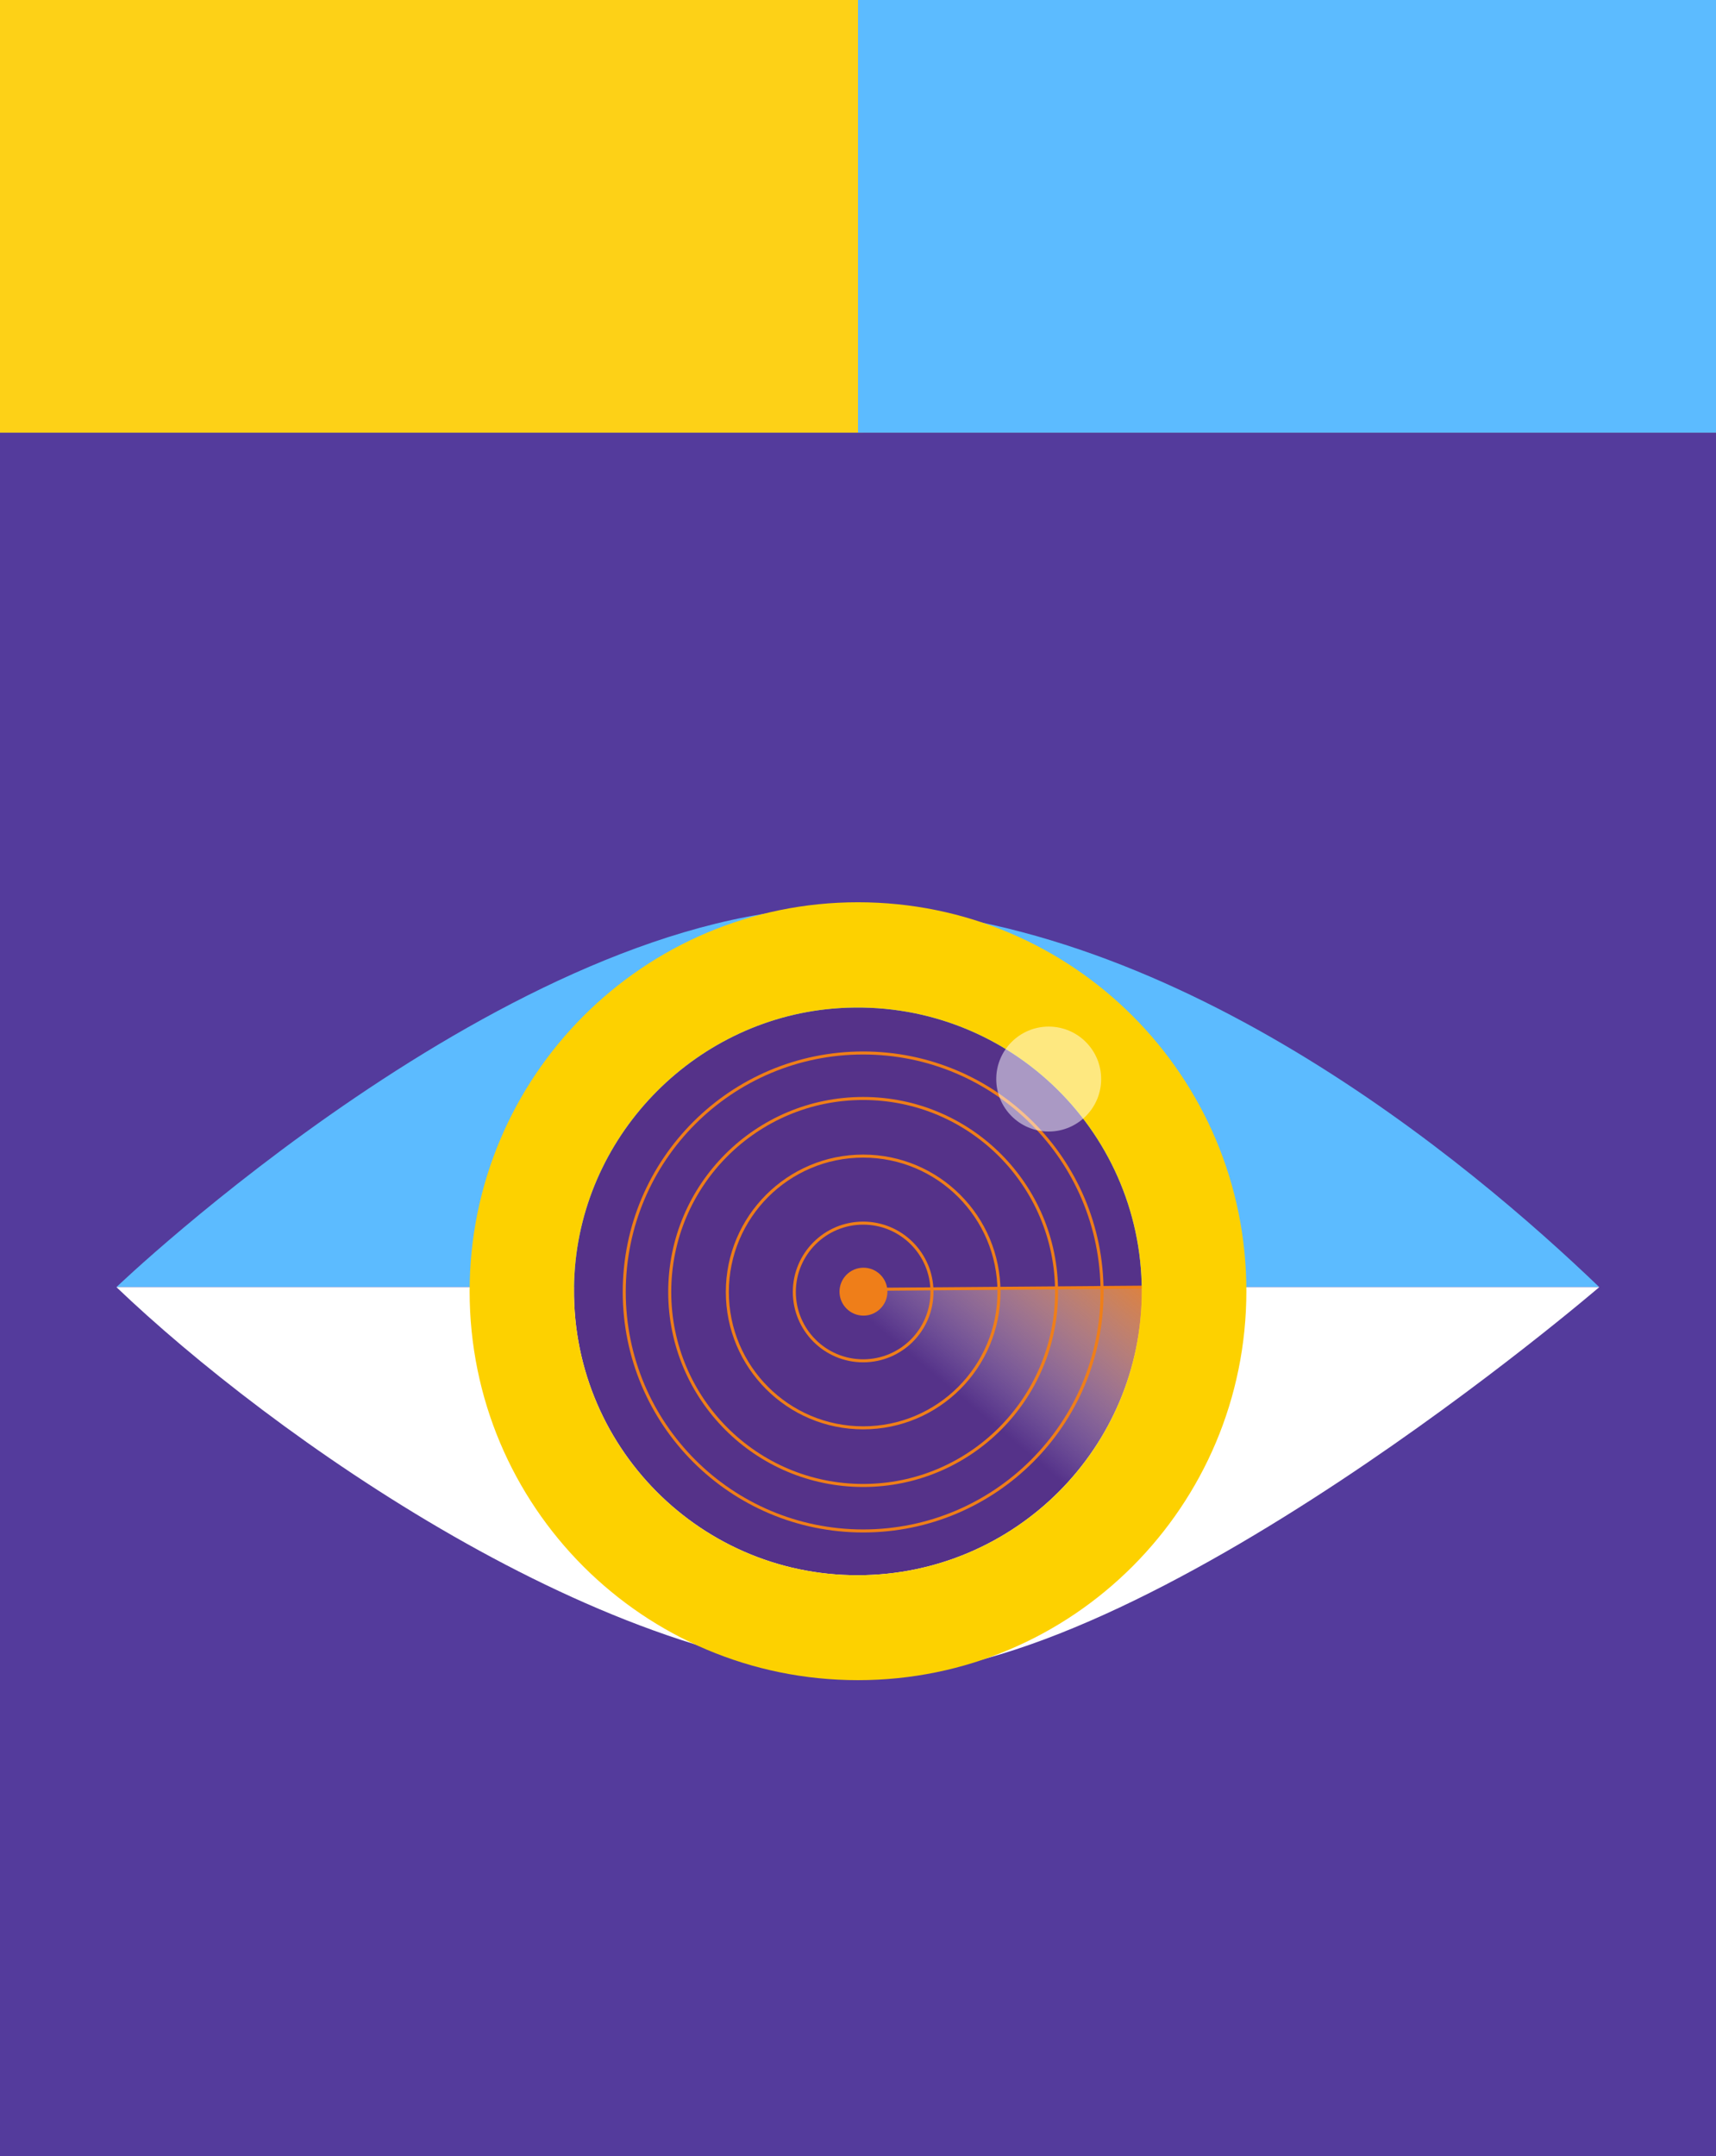 <?xml version="1.0" encoding="utf-8"?>
<!-- Generator: Adobe Illustrator 26.5.0, SVG Export Plug-In . SVG Version: 6.00 Build 0)  -->
<svg version="1.1" id="Layer_1" xmlns="http://www.w3.org/2000/svg" xmlns:xlink="http://www.w3.org/1999/xlink" x="0px" y="0px"
	 width="566px" height="711px" viewBox="0 0 566 711" style="enable-background:new 0 0 566 711;" xml:space="preserve">
<rect x="0" y="0" width="566" height="711" fill="#808080" stroke="none"/>
<style type="text/css">
	.st0{fill:#FDD117;}
	.st1{fill:#5CBBFF;}
	.st2{fill:#543B9C;}
	.st3{fill:#FFFFFF;}
	.st4{fill:#553289;}
	.st5{fill:url(#SVGID_1_);}
	.st6{fill:none;stroke:#EF7E19;stroke-miterlimit:10;}
	.st7{fill:#FDD100;}
	.st8{fill:#EF7E19;}
	.st9{opacity:0.5;fill:#FFFFFF;}
</style>
<rect id="Light_Blue_Square-10_00000132084338927057023540000003466019561678925450_" class="st0" width="284.7" height="142.7"/>
<rect id="Light_Blue_Square-10_00000061435737029596614750000000022586430000192431_" x="283" class="st1" width="283" height="142.7"/>
<g id="Shape_v10_00000035519783504838494900000004063670859904913294_">
	
		<rect id="Light_Blue_Rectangle_00000120560357371510577610000010732609624767271328_" y="142.7" class="st2" width="566" height="568.3"/>
</g>
<g>
	<path class="st1" d="M277.3,299.2c-108.1,0-238.9,125.2-238.9,125.2h489.1C485.4,384,385.4,299.2,277.3,299.2z"/>
	<path class="st3" d="M289.6,552.3c89.1,0,237.9-127.9,237.9-127.9H38.4C89.1,472.9,200.5,552.3,289.6,552.3z"/>
	<path class="st4" d="M283,519.4c-53.7,0.1-96.8-45.1-93.5-99.5c2.8-46.6,40.7-84.6,87.4-87.5c54.4-3.4,99.6,39.6,99.7,93.3
		c0,0,0,0.1,0,0.1C376.6,477.4,334.7,519.3,283,519.4L283,519.4z"/>
	<linearGradient id="SVGID_1_" gradientUnits="userSpaceOnUse" x1="373.237" y1="408.638" x2="293.619" y2="503.523">
		<stop  offset="0" style="stop-color:#EF7E19"/>
		<stop  offset="0.141" style="stop-color:#F29949;stop-opacity:0.771"/>
		<stop  offset="0.459" style="stop-color:#FBDDC2;stop-opacity:0.254"/>
		<stop  offset="0.614" style="stop-color:#FFFFFF;stop-opacity:0"/>
	</linearGradient>
	<polygon class="st5" points="291.6,424.7 376.9,424.4 392.1,424.4 381.1,485.9 321,527.8 281.5,519.4 282.9,429.7 	"/>
	<line class="st6" x1="290.5" y1="425.1" x2="379.6" y2="424.4"/>
	<path class="st7" d="M283,297.5c-70.8,0-128.1,57.4-128.1,128.3S212.2,554,283,554s128.1-57.4,128.1-128.3S353.8,297.5,283,297.5z
		 M283,519.4c-53.7,0.1-96.8-45.1-93.5-99.5c2.8-46.6,40.7-84.6,87.4-87.5c54.4-3.4,99.6,39.6,99.7,93.3c0,0,0,0.1,0,0.1
		C376.6,477.4,334.7,519.3,283,519.4L283,519.4z"/>
	<circle class="st8" cx="284.8" cy="425.9" r="7.9"/>
	<circle class="st6" cx="284.7" cy="426" r="22.7"/>
	<circle class="st6" cx="284.7" cy="426" r="44.8"/>
	<circle class="st6" cx="284.7" cy="426" r="63.8"/>
	<circle class="st6" cx="284.7" cy="426" r="78.8"/>
	<circle class="st9" cx="345.9" cy="355.8" r="17.3"/>
</g>
</svg>
